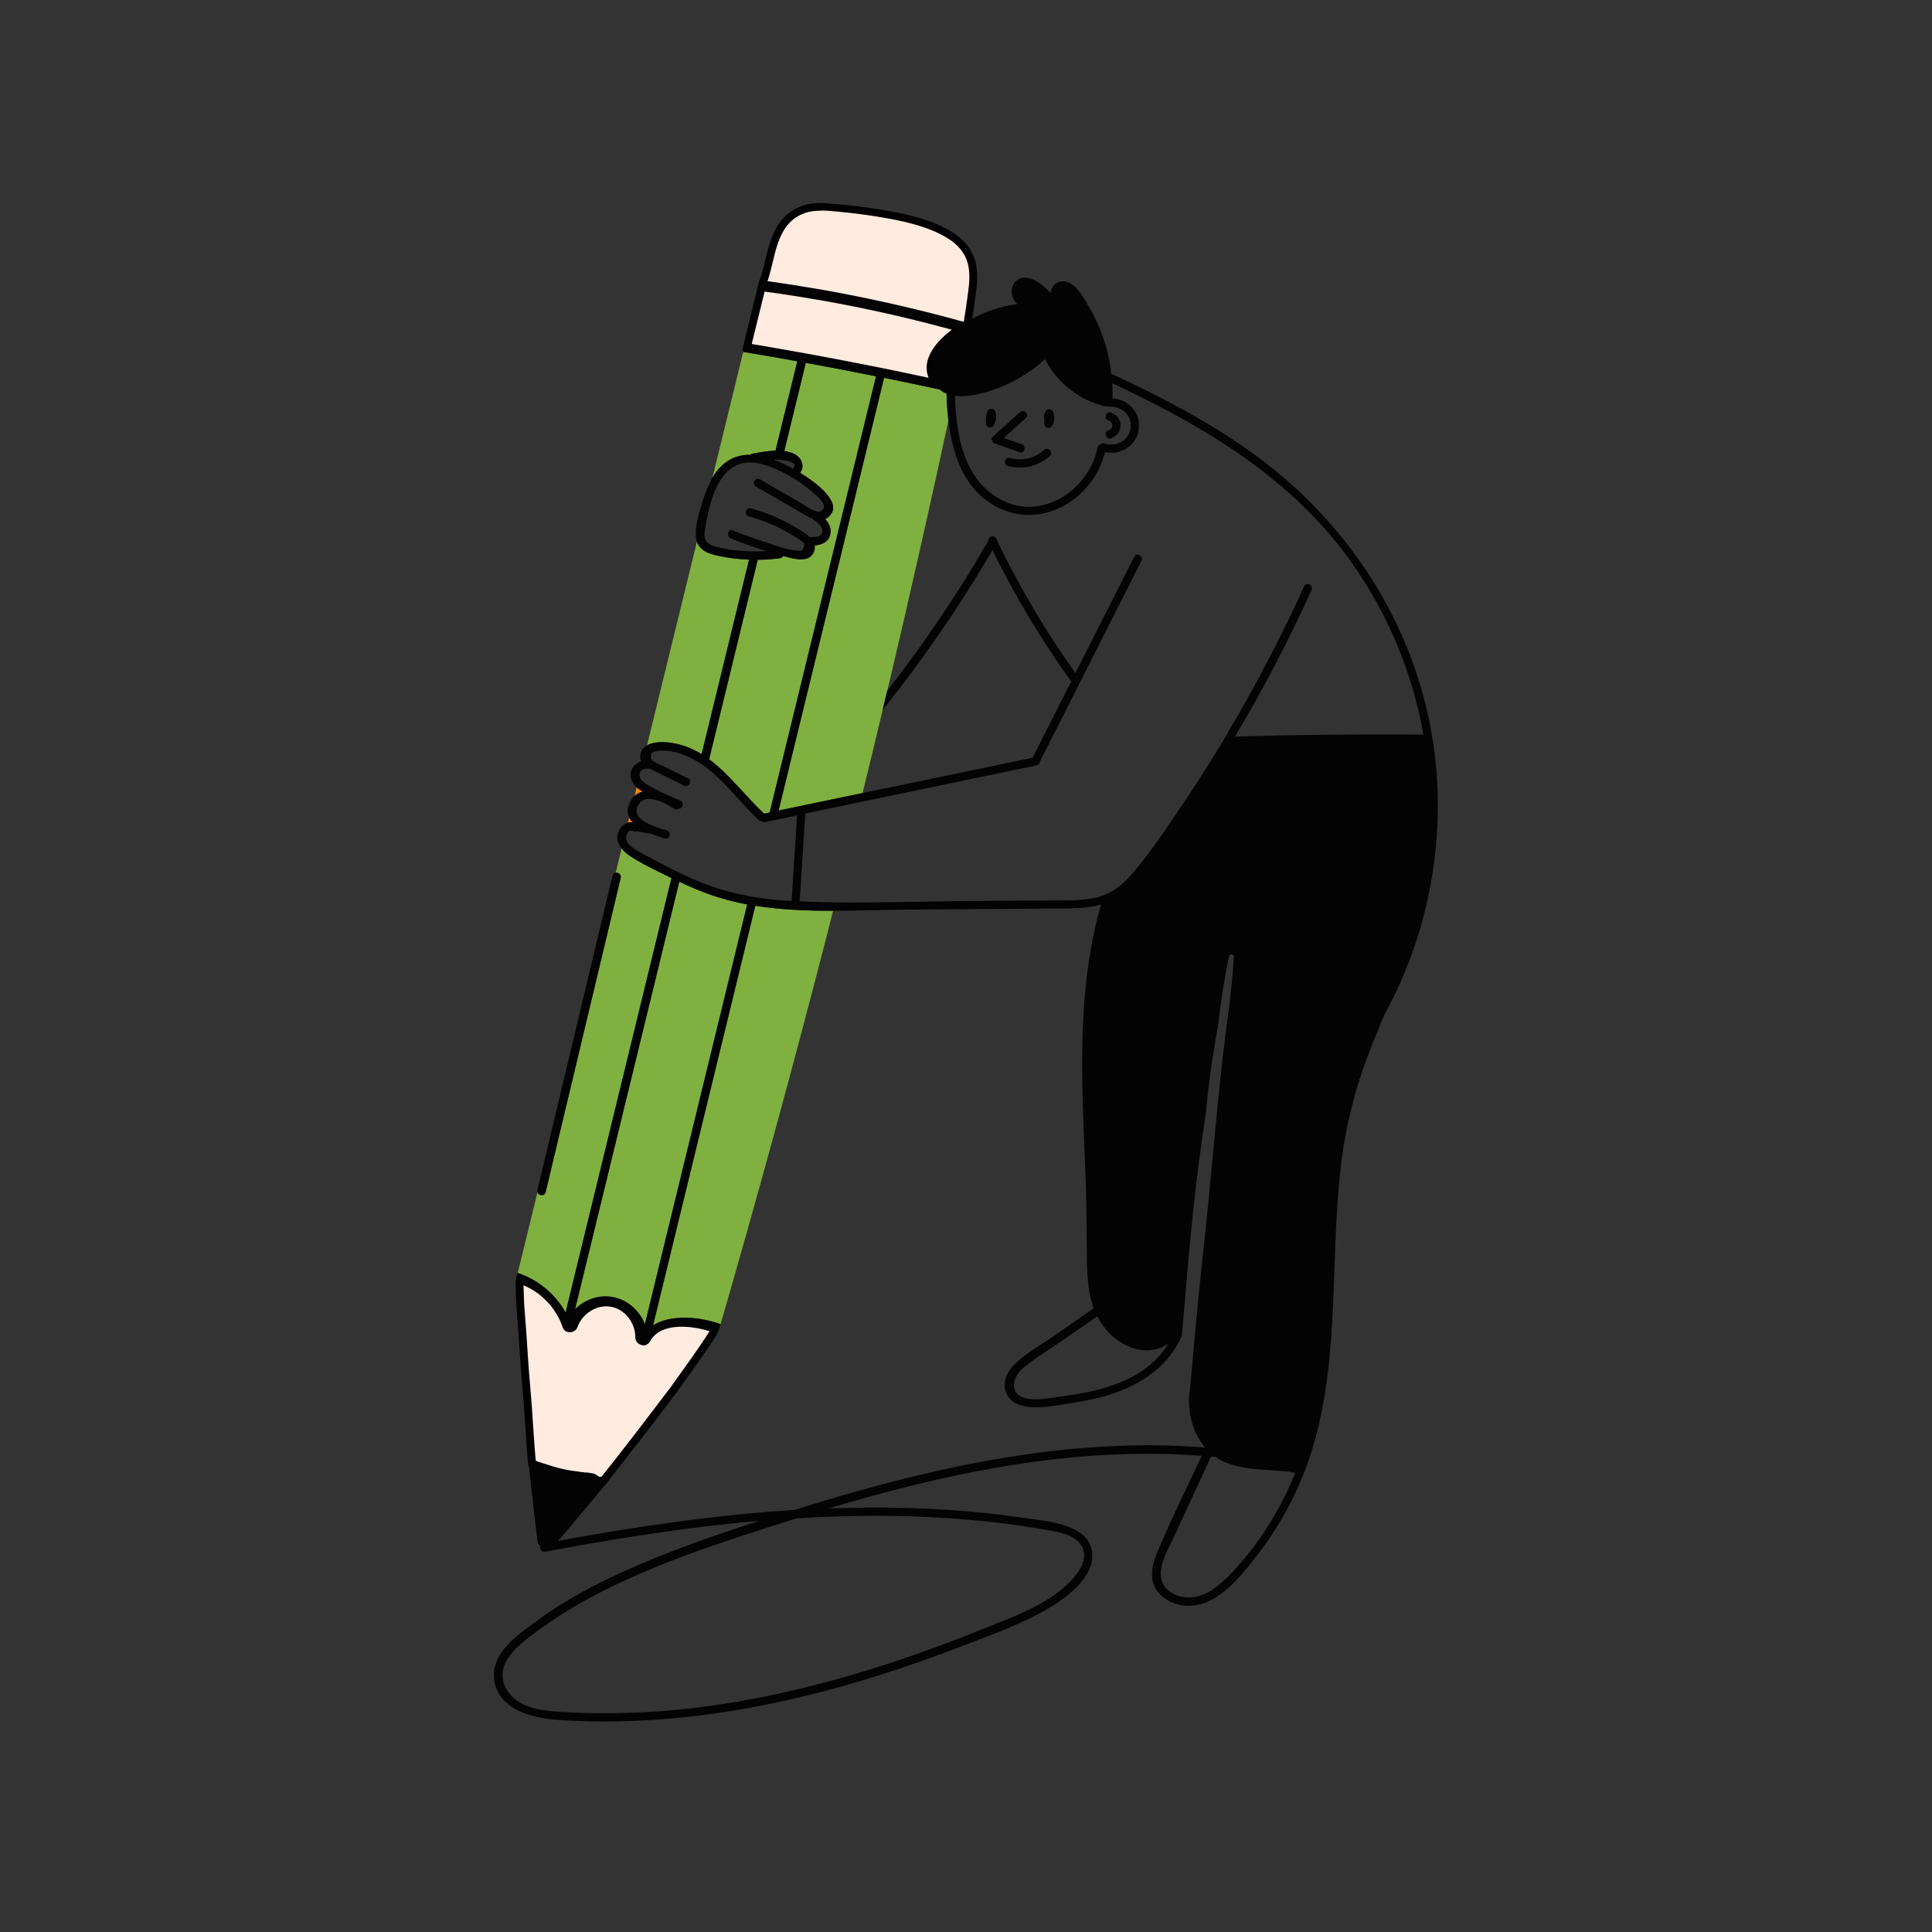 <?xml version="1.0" encoding="UTF-8"?><svg id="b" xmlns="http://www.w3.org/2000/svg" viewBox="0 0 236.5 236.5"><rect x="0" y="0" width="236.5" height="236.5" fill="#333333" stroke="none"/><defs><style>.d{fill:none;}.e{fill:#030303;}.f,.g{fill:#ffebe0;}.h{fill:#fd8600;}.i{fill:#80b03f;}.g{stroke:#000;stroke-miterlimit:10;stroke-width:.96px;}</style></defs><g id="c"><rect class="d" width="236.5" height="236.5"/><path class="f" d="m115.91,39.7c-4.91-1.32-9.93-2.45-14.94-3.34l-.95-.16c-1.44-.25-2.88-.48-4.33-.69-.65-.09-1.29-.19-1.94-.27l-.52-.07.12-.51c.05-.21.11-.35.18-.47.23-.67.4-1.39.58-2.15.57-2.38,1.22-5.07,3.83-6.25.73-.33,1.55-.48,2.56-.48.64,0,1.28.06,1.9.12h.14c1.86.19,3.4.38,4.83.61,2.98.48,6.38,1.14,8.98,2.78,1.33.84,2.22,1.96,2.57,3.24.4,1.43.19,2.91,0,4.33l-.07.48c-.12.87-.25,1.74-.39,2.61l-.04.22-.19.11c-.15.08-.29.17-.43.26l-.18.11s-1.2-.33-1.7-.47Z"/><path d="m100.5,25.77c.66,0,1.33.07,1.99.13,1.6.15,3.2.34,4.79.6,2.92.47,6.26,1.11,8.8,2.71,1.11.7,2.01,1.68,2.37,2.96.42,1.5.12,3.12-.08,4.63-.12.87-.25,1.73-.39,2.59-.15.09-.3.18-.45.27-.5-.14-1-.28-1.5-.41-4.94-1.33-9.94-2.45-14.98-3.35-.32-.06-.63-.11-.95-.16-1.44-.25-2.89-.48-4.34-.69-.65-.1-1.3-.19-1.95-.27,0-.02.01-.05.02-.07.03-.12.07-.22.13-.31.99-2.88.99-6.74,4.18-8.17.76-.34,1.55-.44,2.36-.44m0-.94c-1.08,0-1.95.17-2.75.53-2.83,1.27-3.5,4.09-4.1,6.57-.18.73-.34,1.43-.56,2.07-.08.15-.14.31-.18.48l-.25,1.02,1.02.21c.65.09,1.29.18,1.94.27,1.44.21,2.89.44,4.32.69l.25.04.69.12c4.99.89,10,2.01,14.9,3.33.5.13,1,.27,1.5.41l.4.11.35-.22c.14-.09.28-.17.42-.25l.39-.22.07-.44c.15-.9.29-1.78.4-2.62l.07-.48c.2-1.4.42-3,0-4.52-.39-1.39-1.35-2.61-2.78-3.51-2.68-1.69-6.13-2.35-9.16-2.84-1.44-.23-2.98-.43-4.86-.6h-.14c-.63-.07-1.28-.14-1.94-.14h0Z"/><path class="f" d="m113.57,46.71c-1.79-.38-3.58-.76-5.38-1.12l-.94-.19c-2.74-.55-5.47-1.07-8.12-1.55l-.95-.17c-1.45-.26-2.91-.52-4.37-.76l-2.4-.4,1.79-7.33.43.04c.64.09,1.28.18,1.92.27,1.47.21,2.93.45,4.39.7l.95.17c5.04.9,10.1,2.03,15.05,3.37l1.6.44-.77.58c-.27.2-.55.43-.82.67-1.26,1.14-2.61,2.88-1.86,4.66l.36.84-.89-.19Z"/><path d="m93.59,35.69c.64.09,1.27.17,1.91.27,1.46.21,2.92.45,4.38.7.32.05.63.11.95.16,5.05.9,10.06,2.02,15.01,3.36.22.06.44.12.67.18-.28.21-.57.44-.85.7-1.48,1.34-2.8,3.24-1.98,5.19-1.79-.39-3.59-.76-5.38-1.13-.31-.06-.63-.12-.94-.19-2.7-.54-5.41-1.06-8.12-1.56-.32-.06-.63-.11-.95-.17-1.46-.26-2.91-.52-4.37-.77-.63-.11-1.26-.22-1.9-.32.53-2.15,1.05-4.29,1.58-6.44m-.72-1.05l-.2.82-1.58,6.44-.24.99,1.01.17c.55.09,1.09.18,1.64.28l.25.04c1.45.25,2.91.5,4.36.76l.37.07.57.1c2.65.48,5.37,1,8.11,1.55l.43.09.51.1c1.79.36,3.58.74,5.37,1.12l1.78.38-.71-1.67c-.65-1.52.59-3.08,1.74-4.12.24-.22.51-.44.78-.65l1.54-1.16-1.86-.51-.67-.18c-4.96-1.34-10.04-2.48-15.09-3.38-.26-.05-.53-.09-.79-.14l-.16-.03c-1.46-.25-2.94-.49-4.4-.7-.64-.09-1.28-.18-1.92-.27l-.84-.11h0Z"/><path class="i" d="m83.14,107.93c-.51,2.08-1.02,4.17-1.52,6.25-3.74,15.36-7.49,30.71-11.23,46.07,1.14-1.11,2.73-1.74,4.37-1.52,1.93.25,3.48,1.62,4.18,3.36,1.57-6.45,3.14-12.9,4.71-19.34,2.6-10.68,5.21-21.36,7.81-32.04-1.43-.27-2.84-.63-4.23-1.1-1.4-.47-2.76-1.05-4.09-1.68Z"/><path class="i" d="m93.54,99.59c.22-.05.45-.09.67-.14.64-2.64,1.28-5.27,1.93-7.91,3.7-15.16,7.39-30.33,11.09-45.49-2.86-.57-5.73-1.12-8.6-1.65-.88,3.6-1.75,7.2-2.63,10.8.42.05.83.16,1.19.34.92.44,1.37,1.52.75,2.32,2.04,1.27,5.51,3.85,3.37,5.48-.1.08-.2.13-.31.18.47.5.79,1.12.63,1.86-.2.96-1.06,1.3-1.92,1.37.05.23.03.49-.07.75-.55,1.46-2.51.91-3.77.54-.08.14-.21.26-.41.28-.91.12-1.81.18-2.72.19-1.98,8.14-3.97,16.28-5.95,24.42,2.51,1.85,4.48,4.57,6.74,6.66Z"/><path class="i" d="m101.98,111.5c-.7,0-1.39,0-2.09-.02-2.5-.05-4.98-.21-7.42-.6-.79,3.23-1.57,6.46-2.36,9.69-3.39,13.9-6.77,27.79-10.16,41.69,1.58-1,3.75-1.09,5.57-.83.24.03.49.08.73.13.67.13,1.32.32,1.96.54,4.51-15.6,8.8-31.26,12.85-46.99.31-1.21.62-2.41.92-3.62Z"/><path class="i" d="m69.25,160.67c1.97-8.1,3.95-16.21,5.92-24.31,2.35-9.63,4.69-19.25,7.04-28.88-.04-.02-.08-.04-.12-.06-1.4-.69-2.88-1.38-4.24-2.2-.24-.15-.49-.3-.72-.45-.37-.25-.75-.56-1.03-.93-.24.99-.49,1.99-.73,2.98.32-.04.7.22.61.64-3.06,12.82-6.13,25.65-9.19,38.47-.13.55-.87.43-.99-.01-.81,3.3-1.62,6.6-2.42,9.9.66.22,1.29.5,1.89.84,1.66.94,3.05,2.33,3.99,4.02Z"/><path class="e" d="m121.78,54.29c1.01.36,2.02.71,3.02,1.07.62.22.88-.76.27-.98-.73-.26-1.46-.51-2.19-.77.9-.81,1.8-1.63,2.7-2.44.49-.44-.23-1.16-.72-.72-1.11,1-2.21,2-3.32,3-.3.27-.11.73.22.85Z"/><path class="e" d="m127.81,55.08c-1.15,1.04-2.67,1.39-4.16.98-.63-.17-.9.81-.27.98,1.84.5,3.73.04,5.15-1.24.49-.44-.23-1.16-.72-.72Z"/><path class="e" d="m127.83,51.88c0,.5.7.69.95.26.29-.51.36-1.11.16-1.67-.12-.34-.58-.53-.85-.22-.24.27-.35.62-.25.98,0,.22,0,.44-.01.66Z"/><path class="e" d="m121.65,52.07c.31-.51.38-1.12.19-1.68-.19-.57-1.03-.39-1.01.13-.01.02-.03.05-.03.08-.15.45-.16.9-.08,1.36.08.45.72.47.93.12Z"/><path class="e" d="m135.71,51.49c.61.19.62.99,0,1.18-.62.19-.36,1.17.27.98,1.58-.48,1.58-2.66,0-3.14-.63-.19-.9.79-.27.98Z"/><path class="i" d="m89.91,56.02c.64-.26,1.3-.36,1.98-.35.06-.06.14-.11.25-.13.84-.15,1.84-.35,2.81-.37.89-3.65,1.78-7.29,2.67-10.94-1.54-.28-3.08-.55-4.63-.81-.67-.11-1.34-.23-2.01-.34-1.26,5.15-2.52,10.29-3.78,15.44.33-.56.71-1.08,1.19-1.53.48-.44.98-.76,1.51-.97Z"/><path class="g" d="m72.27,180.78c.78.1.64.62,1.43.66,2.58-3.17,6.3-8.07,8.77-11.33,1.65-2.31,3.35-4.6,4.86-7,0-.02.02-.05.03-.07.04-.13.07-.26.11-.38-.54-.2-1.1-.36-1.67-.48-.07-.01-.14-.03-.21-.04-2.06-.4-4.88-.41-6.2,1.45-.08.12-.16.24-.23.37-.19.36-.69.28-.86-.03-.03-.06-.05-.13-.05-.21.02-1.99-1.41-3.9-3.42-4.24-1.95-.33-3.93.96-4.58,2.78-.05.14-.14.24-.25.29-.25.13-.58.03-.69-.29-.05-.13-.09-.27-.15-.4-.72-1.84-2.05-3.37-3.71-4.37-.57-.34-1.17-.63-1.8-.84l-.06.25c.05,1.23.05,2.46.16,3.68.27,3.08.39,6.17.68,9.25.25,2.63.44,6.7.7,9.33.66.26,1.63.56,2.31.77,1.75.55,3.01.65,4.83.88Z"/><path class="i" d="m81.38,90.86c.49.02.97.09,1.34.17,1.17.25,2.22.7,3.19,1.3.58-2.39,1.16-4.78,1.75-7.17,1.35-5.55,2.71-11.1,4.06-16.65-.93-.04-1.86-.13-2.78-.28-.59-.1-1.28-.21-1.9-.42-.79-.27-1.47-.71-1.72-1.53-1.33,5.42-2.66,10.85-3.99,16.27-.71,2.91-1.42,5.81-2.13,8.72.59-.36,1.42-.44,2.19-.41Z"/><path class="i" d="m116.1,51.49c-.13-1.11-.2-2.23-.23-3.31-.3-.12-.57-.28-.82-.49-.07-.02-.14-.03-.21-.05-2.2-.48-4.41-.94-6.62-1.39-1.88,7.71-3.76,15.41-5.63,23.12-2.43,9.95-4.85,19.9-7.28,29.85,2.69-.56,5.38-1.12,8.07-1.68.74-.15,1.47-.31,2.21-.46.83-3.38,1.65-6.77,2.46-10.16.19-.78.38-1.56.56-2.34,1.44-6.06,2.84-12.13,4.21-18.21,1.12-4.96,2.21-9.92,3.28-14.89Z"/><path class="h" d="m77.94,96.36c-.09.37-.18.74-.27,1.11.3-.28.64-.46,1.02-.56-.27-.16-.53-.34-.75-.55Z"/><path class="h" d="m77.45,100.66c-.17-.19-.32-.4-.42-.62-.06.23-.11.45-.17.68.19-.06.38-.08.58-.06Z"/><path class="e" d="m66.1,198.16c-2.35,1.67-6.02,4.03-5.61,7.39.44,3.64,4.47,4.72,7.53,4.96,4.19.33,8.41.28,12.6-.02,8.41-.61,16.72-2.33,24.79-4.74,4.07-1.22,8.09-2.61,12.05-4.13,3.66-1.41,7.51-2.76,10.9-4.75,2.38-1.39,6.19-4.26,5.18-7.5-.41-1.31-1.63-2.08-2.86-2.52-1.82-.65-3.86-.83-5.76-1.1-7.81-1.12-15.67-1.39-23.52-1.09,13.92-4.17,28.34-7.25,42.92-6.62.93.04,1.86.1,2.79.17-1.85,3.95-3.8,7.87-5.48,11.89-.66,1.57-1.01,3.38.14,4.81.86,1.07,2.26,1.62,3.61,1.66,3.61.08,6.4-3.49,8.4-6.04,2.42-3.09,4.38-6.51,5.82-10.16,3.16-8.01,3.46-16.73,3.76-25.23.15-4.35.31-8.71.86-13.04.54-4.3,1.58-8.46,3.09-12.52.65-1.76,1.37-3.5,2.1-5.26,6.3-11.43,8.24-25.09,5.16-37.8-3.07-12.66-10.77-23.52-21.3-31.09-5.36-3.85-11.24-6.91-17.23-9.67-.32-2.87-1.24-5.65-2.71-8.15-.64-1.08-1.72-3.24-3.23-3.17-.95.05-1.38.68-1.49,1.44-1.09-1.2-2.6-2.33-3.89-1.72-.72.34-.99,1.22-.83,1.96.09.44.33.8.63,1.1-2.05.28-4.03.94-5.83,1.97-.16.09-.32.19-.47.28-.53-.15-1.06-.3-1.59-.44-5.23-1.41-10.52-2.59-15.86-3.54-.33-.06-.67-.12-1-.17-1.53-.26-3.06-.51-4.59-.73-.69-.1-1.37-.2-2.06-.29,0,.04-.02.07-.03.11,0,.02-.01.05-.02.07-.07.27-.13.54-.2.81.67.09,1.35.19,2.02.28,1.55.23,3.09.47,4.63.74.33.06.67.11,1,.17,5.34.95,10.65,2.14,15.89,3.56.24.06.47.13.71.19-.3.22-.6.47-.9.74-1.56,1.41-2.97,3.43-2.09,5.49-1.9-.41-3.8-.81-5.7-1.19-.33-.07-.66-.13-1-.2-2.86-.57-5.73-1.12-8.6-1.65-.33-.06-.67-.12-1-.18-1.54-.28-3.08-.55-4.62-.81-.67-.11-1.34-.23-2.01-.34-.08.33-.16.66-.24.98.67.11,1.34.23,2.01.34,1.54.26,3.09.53,4.63.81-.89,3.65-1.78,7.29-2.67,10.94-.97.03-1.98.22-2.81.37-.11.02-.19.07-.25.13-.68,0-1.34.1-1.98.35-.53.21-1.04.53-1.51.97-.48.45-.87.97-1.19,1.53-.44.77-.77,1.61-1.04,2.44-.47,1.46-1.18,3.47-.93,5.03.02.1.04.2.07.29.25.82.93,1.26,1.72,1.53.62.21,1.31.32,1.9.42.92.16,1.85.25,2.78.28-1.35,5.55-2.71,11.1-4.06,16.65-.58,2.39-1.16,4.78-1.75,7.17-.97-.6-2.01-1.05-3.19-1.3-.37-.08-.84-.15-1.34-.17-.77-.04-1.6.05-2.19.41-.4.24-.69.61-.78,1.16-.05.31,0,.55.1.77-1.03.36-1.69,1.49-1.01,2.63.12.2.27.37.44.53.22.21.48.39.75.55-.38.09-.73.27-1.02.56-.24.23-.45.53-.62.93-.26.63-.23,1.18-.02,1.65.1.22.24.43.42.62-.2-.02-.4,0-.58.06-.52.16-.96.6-1.17,1.17-.27.73-.03,1.4.41,1.96.29.36.66.68,1.03.93.24.16.48.31.72.45,1.36.82,2.83,1.5,4.24,2.2.04.02.08.04.12.06-2.35,9.63-4.69,19.25-7.04,28.88-1.97,8.1-3.95,16.21-5.92,24.31-.94-1.69-2.33-3.08-3.99-4.02-.6-.34-1.23-.62-1.89-.84-.08.33-.16.66-.24.99.66.22,1.29.51,1.88.87,1.72,1.05,3.11,2.64,3.86,4.55.05.14.1.28.15.42.11.34.46.44.72.3.11-.06.21-.16.26-.3.68-1.9,2.74-3.24,4.77-2.89,2.1.35,3.58,2.35,3.57,4.42,0,.08.02.16.05.22.17.32.69.41.89.03.07-.14.15-.27.24-.39,1.37-1.93,4.3-1.93,6.45-1.51.07.01.15.03.22.04.59.13,1.17.3,1.74.5.09-.33.19-.65.28-.98-.64-.23-1.29-.41-1.96-.54-.24-.05-.48-.09-.73-.13-1.82-.26-3.99-.17-5.57.83,3.39-13.9,6.77-27.79,10.16-41.69.79-3.23,1.57-6.46,2.36-9.69,2.44.39,4.93.55,7.42.6.7.01,1.39.02,2.09.02,2.94,0,5.88-.12,8.74-.14,4.11-.03,8.22-.06,12.33-.09,2.09-.02,4.18-.03,6.27-.05,1.83-.01,3.71.04,5.48-.48,0,0,0,0,0,0-3.27,11.37-2.23,23.3-1.84,34.97.1,3.01.05,6.01.12,9.02.04,1.8.19,3.72.82,5.44-1.58,1.1-3.17,2.19-4.75,3.29-1.59,1.1-3.37,2.1-4.79,3.41-1.03.95-1.77,2.44-1.1,3.8.54,1.11,1.78,1.5,2.93,1.59,1.71.13,3.51-.26,5.19-.53,2.02-.32,4.04-.75,5.94-1.52,3.06-1.23,5.8-3.31,7.22-6.35.06-.12.11-.24.16-.37.03-.31.06-.63.08-.94.65-7.62,1.25-15.27,2.35-22.85.17-1.2.35-2.41.52-3.61.32-3.44.79-6.86,1.43-10.25.38-2.94.76-5.9,1.39-8.79.07-.34.62-.26.6.08-.26,4.33-.97,8.66-1.45,12.98-.85,7.66-1.45,15.35-2.3,23.01-.42,3.8-.79,7.62-1.14,11.43-.21,2.22-.35,4.49-.63,6.73.04,2.13.52,4.19,1.97,5.9,0,0,.01.01.02.02-16.34-1.29-32.63,2.23-48.19,7-.69.21-1.39.43-2.09.64-8.17.52-16.32,1.61-24.37,2.99-1.53.26-3.05.53-4.57.81,1.94-2.24,3.84-4.51,5.72-6.8.26-.32.53-.64.79-.96-.82-.04-1.63-.11-2.45-.21-1.9-.24-3.77-.64-5.6-1.21-.7-.22-1.4-.46-2.09-.73.07.66.13,1.32.2,1.97.17,1.56.38,3.12.53,4.69.13,1.08.25,2.15.38,3.23.03.28.16.51.34.67-.08.32.19.74.62.66,8.67-1.62,17.44-3.01,26.25-3.78-5.67,1.82-11.31,3.79-16.72,6.24-3.56,1.61-7.01,3.47-10.2,5.73ZM118.49,48.45c.83-.09,1.66-.29,2.38-.5.14-.04.27-.08.4-.12,2.48-.79,4.75-2.12,6.66-3.86,1.47,2.86,4.17,5.04,7.36,5.77.09.02.17.02.25,0,.07.03.14.05.23.04,1.51-.09,2.83,1.05,2.63,2.63-.21,1.58-1.77,2.34-3.21,1.86-.24-.08-.43.02-.53.18-.14.04-.26.15-.3.35-1.05,5.13-6.77,9.04-11.79,6.39-4.62-2.44-5.54-7.92-5.67-12.74.51.07,1.06.06,1.6,0Zm-23.65,7.8c.12,0,.48.01.89.06.89.11,2.01.38,1.32,1.04-.05-.03-.1-.06-.15-.08-.4-.22-.83-.43-1.26-.62-.31-.14-.62-.27-.93-.38.04,0,.08,0,.12,0Zm-4.65,11.14c-.83-.1-1.66-.24-2.47-.45-.16-.04-.3-.08-.45-.13-.29-.1-.54-.23-.75-.5-.41-.52-.29-1.03-.19-1.66.38-2.35,1.09-5.88,3.27-7.37.36-.25.77-.44,1.22-.56,1.15-.3,2.46.03,3.64.49.33.13.64.27.95.41.13.06.26.12.39.19,1.38.68,2.66,1.55,3.81,2.56.25.22.52.45.74.7.3.27.49.6.55,1-.25.54-.61.7-1.06.49-.73-.24-1.4-.76-2.06-1.14-.96-.56-1.93-1.11-2.89-1.67-.31-.18-.61-.35-.92-.53-.31-.18-.62-.36-.93-.54-.57-.33-1.08.55-.51.88l1.2.69.92.53,3.13,1.81c.48.28,1.06.67,1.66.89.04.06.09.12.16.16.46.31,1.13.79,1.07,1.43-.06.67-.86.68-1.38.67-.06,0-.11,0-.16.02-.52-.52-1.26-.92-1.76-1.22-1.04-.63-2.14-1.15-3.27-1.59-.32-.12-.64-.24-.96-.35-.4-.13-.8-.26-1.2-.37-.63-.18-.9.8-.27.98.41.12.82.24,1.23.38.32.11.64.23.96.35.59.23,1.17.49,1.73.78.54.27,1.06.57,1.57.89.3.19.62.38.91.6l.38.33c-.04.75-.3,1.03-.8.85-1.28-.02-2.78-.66-3.99-1.04-.12-.04-.24-.08-.36-.12-.32-.1-.65-.21-.97-.32-.88-.3-1.75-.63-2.61-.98-.61-.25-.87.74-.27.98.87.35,1.76.68,2.64.99.32.11.64.22.97.32.26.08.51.16.77.24-.28.02-.56.03-.84.03-.35,0-.7,0-1.05,0-.59-.02-1.18-.05-1.77-.12Zm2.56,1.14c.91,0,1.82-.07,2.72-.19.2-.03.33-.14.41-.28,1.26.36,3.22.92,3.77-.54.1-.27.12-.52.07-.75.87-.07,1.73-.41,1.92-1.37.15-.74-.16-1.36-.63-1.86.1-.05.21-.11.31-.18,2.13-1.63-1.33-4.22-3.37-5.48.62-.8.17-1.88-.75-2.32-.37-.18-.77-.28-1.19-.34.88-3.6,1.75-7.2,2.63-10.8,2.87.52,5.74,1.07,8.6,1.65-3.7,15.16-7.39,30.33-11.09,45.49-.64,2.64-1.28,5.27-1.93,7.91-.22.05-.45.09-.67.14-2.26-2.08-4.23-4.8-6.74-6.66,1.98-8.14,3.97-16.28,5.95-24.42Zm-9.09,74.23c-1.57,6.45-3.14,12.9-4.71,19.34-.7-1.74-2.26-3.11-4.18-3.36-1.64-.22-3.23.41-4.37,1.52,3.74-15.36,7.49-30.71,11.23-46.07.51-2.08,1.02-4.17,1.52-6.25,1.34.63,2.7,1.2,4.09,1.68,1.39.47,2.8.83,4.23,1.1-2.6,10.68-5.21,21.36-7.81,32.04Zm13.22-32.46c-1.4-.08-2.78-.22-4.16-.43-.34-.05-.67-.11-1-.17-2.03-.37-4.03-.92-5.97-1.71-.8-.32-1.58-.67-2.36-1.04-.31-.15-.62-.3-.93-.46-.68-.34-1.36-.69-2.03-1.05-.77-.41-1.56-.8-2.31-1.24-.07-.04-.14-.08-.21-.12-.36-.23-.73-.46-.99-.81-.22-.29-.33-.49-.26-.86.06-.33.33-.96.87-.66.17.1.34.08.47,0,.23.05.46.09.69.14.19.04.39.08.58.12.1.02.18.01.26-.01.66.28,1.33.49,1.84.64.63.19.9-.79.27-.98-.59-.18-1.77-.5-2.64-1.02-.76-.45-1.29-1.05-.99-1.84.32-.82.96-1.06,1.68-.99,1.02.09,2.19.77,2.85,1.2.21.14.41.09.55-.03.52.06.71-.79.14-1.01-1.01-.39-1.99-.83-2.94-1.33-.09-.05-.19-.1-.28-.15-.32-.17-.65-.35-.95-.55-.27-.15-.49-.36-.67-.61-.05-.14-.08-.26-.09-.37-.03-.25.02-.44.14-.58.16-.18.45-.27.86-.28.09.01.16,0,.24-.01.06.03.11.06.17.09.26.13.52.26.78.39,1.07.53,2.15,1.06,3.23,1.59.58.29,1.1-.59.51-.88-.91-.45-1.82-.9-2.73-1.35-.23-.11-.51-.22-.77-.34-.19-.09-.36-.18-.5-.29-.52-.13-.68-.52-.45-1.16.28-.14.57-.22.88-.23.16-.02.33-.02.49-.02,1.49,0,2.96.56,4.22,1.33.1.06.2.13.3.19.31.2.6.41.89.63,2.36,1.82,4.15,4.34,6.34,6.35.1.09.2.13.31.14.11.09.26.14.43.11.11-.02.22-.05.32-.07l1.1-.23c.84-.17,1.67-.35,2.51-.52-.22,3.5-.45,7-.67,10.49Zm42.19,57.97c-2.9,1.69-6.25,2.3-9.53,2.73-1.31.17-2.77.49-4.07.14-1.97-.52-1.55-2.54-.26-3.64,1.47-1.26,3.21-2.28,4.8-3.38,1.44-1,2.88-1.99,4.32-2.99.14.29.3.57.48.85,1.14,1.72,3.02,3.1,5.12,3.3,1.14.11,2.2-.2,3.1-.77-.97,1.53-2.3,2.8-3.95,3.76Zm11.16-78.43c-1.71,2.87-3.49,5.69-5.36,8.46-1.87,2.79-3.75,5.64-5.9,8.22-1.01,1.21-2.17,2.36-3.65,2.98-1.63.69-3.43.7-5.17.71-3.71.03-7.41.05-11.12.08-5.57.04-11.18.24-16.77.17-.7,0-1.39-.02-2.09-.04-.76-.02-1.52-.04-2.28-.08.23-3.59.46-7.17.69-10.76,1.51-.31,3.02-.63,4.54-.94.73-.15,1.47-.31,2.2-.46,7.19-1.5,14.39-2.99,21.58-4.49.23-.05.35-.21.36-.39,4.15-8.21,8.31-16.42,12.46-24.63.29-.58-.58-1.1-.88-.51-2.4,4.75-4.8,9.5-7.2,14.24-3.63-5.11-6.83-10.52-9.56-16.16,0-.17-.08-.32-.22-.42-.28-.39-.9-.07-.88.39-3.7,6.4-7.84,12.54-12.38,18.37-.19.78-.37,1.56-.56,2.34,4.95-6.19,9.45-12.73,13.45-19.57,2.74,5.56,5.92,10.88,9.53,15.92.04.05.08.09.12.12-1.58,3.12-3.16,6.25-4.74,9.37l-20.81,4.32c-.74.15-1.47.31-2.21.46-2.69.56-5.38,1.12-8.07,1.68,2.43-9.95,4.85-19.9,7.28-29.85,1.88-7.71,3.76-15.41,5.63-23.12,2.21.45,4.42.91,6.62,1.39.07.02.14.03.21.05.25.21.52.37.82.49.03,1.08.09,2.19.23,3.31.54,4.54,2.18,9.05,6.68,10.91,5.39,2.23,11.22-1.7,12.48-7.06,1.91.43,3.87-.77,4.14-2.8.27-2.01-1.29-3.67-3.23-3.78.01-.04.02-.09.02-.14.01-.57,0-1.14-.03-1.71,10.6,4.96,20.91,10.98,28.15,20.4,5.09,6.64,8.49,14.44,9.93,22.61-7.69-.06-15.37.02-23.05.24,3.44-5.79,6.56-11.77,9.35-17.9.27-.59-.61-1.11-.88-.51-2.82,6.19-5.97,12.23-9.45,18.07Zm-2,88.46c.19.02.38.03.57.05,2.75,1.89,6.55,1.37,9.76,1.93-1.81,4.5-4.39,8.67-7.77,12.24-1.37,1.44-3.12,3.01-5.22,3.03-.89,0-1.8-.26-2.5-.82-1.04-.83-1.15-2.06-.8-3.29.33-1.19.97-2.32,1.49-3.44.5-1.09,1.01-2.17,1.51-3.26.99-2.14,1.98-4.29,2.97-6.43Zm-51.39,7.78c.22-.07.45-.14.67-.21,6.11-.38,12.23-.44,18.36-.04,4.12.27,8.24.74,12.3,1.46,1.43.25,3.35.55,4.19,1.89,1.13,1.79-.69,3.86-1.96,5-2.75,2.47-6.47,3.77-9.84,5.13-3.64,1.48-7.33,2.85-11.06,4.09-7.57,2.51-15.34,4.47-23.25,5.51-3.86.51-7.75.79-11.65.81-1.95.01-3.9-.04-5.85-.16-1.89-.12-3.97-.28-5.55-1.44-1.64-1.21-2.22-3.19-1.11-4.98.94-1.52,2.54-2.64,3.96-3.68,2.92-2.13,6.07-3.92,9.33-5.48,6.87-3.27,14.2-5.61,21.45-7.9Z"/><path class="e" d="m66.79,145.94c3.06-12.82,6.13-25.65,9.19-38.47.1-.42-.28-.68-.61-.64-.18.02-.34.13-.39.36-3.06,12.82-6.13,25.65-9.19,38.47-.02.1-.02.18,0,.26.12.45.86.57.99.01Z"/></g></svg>